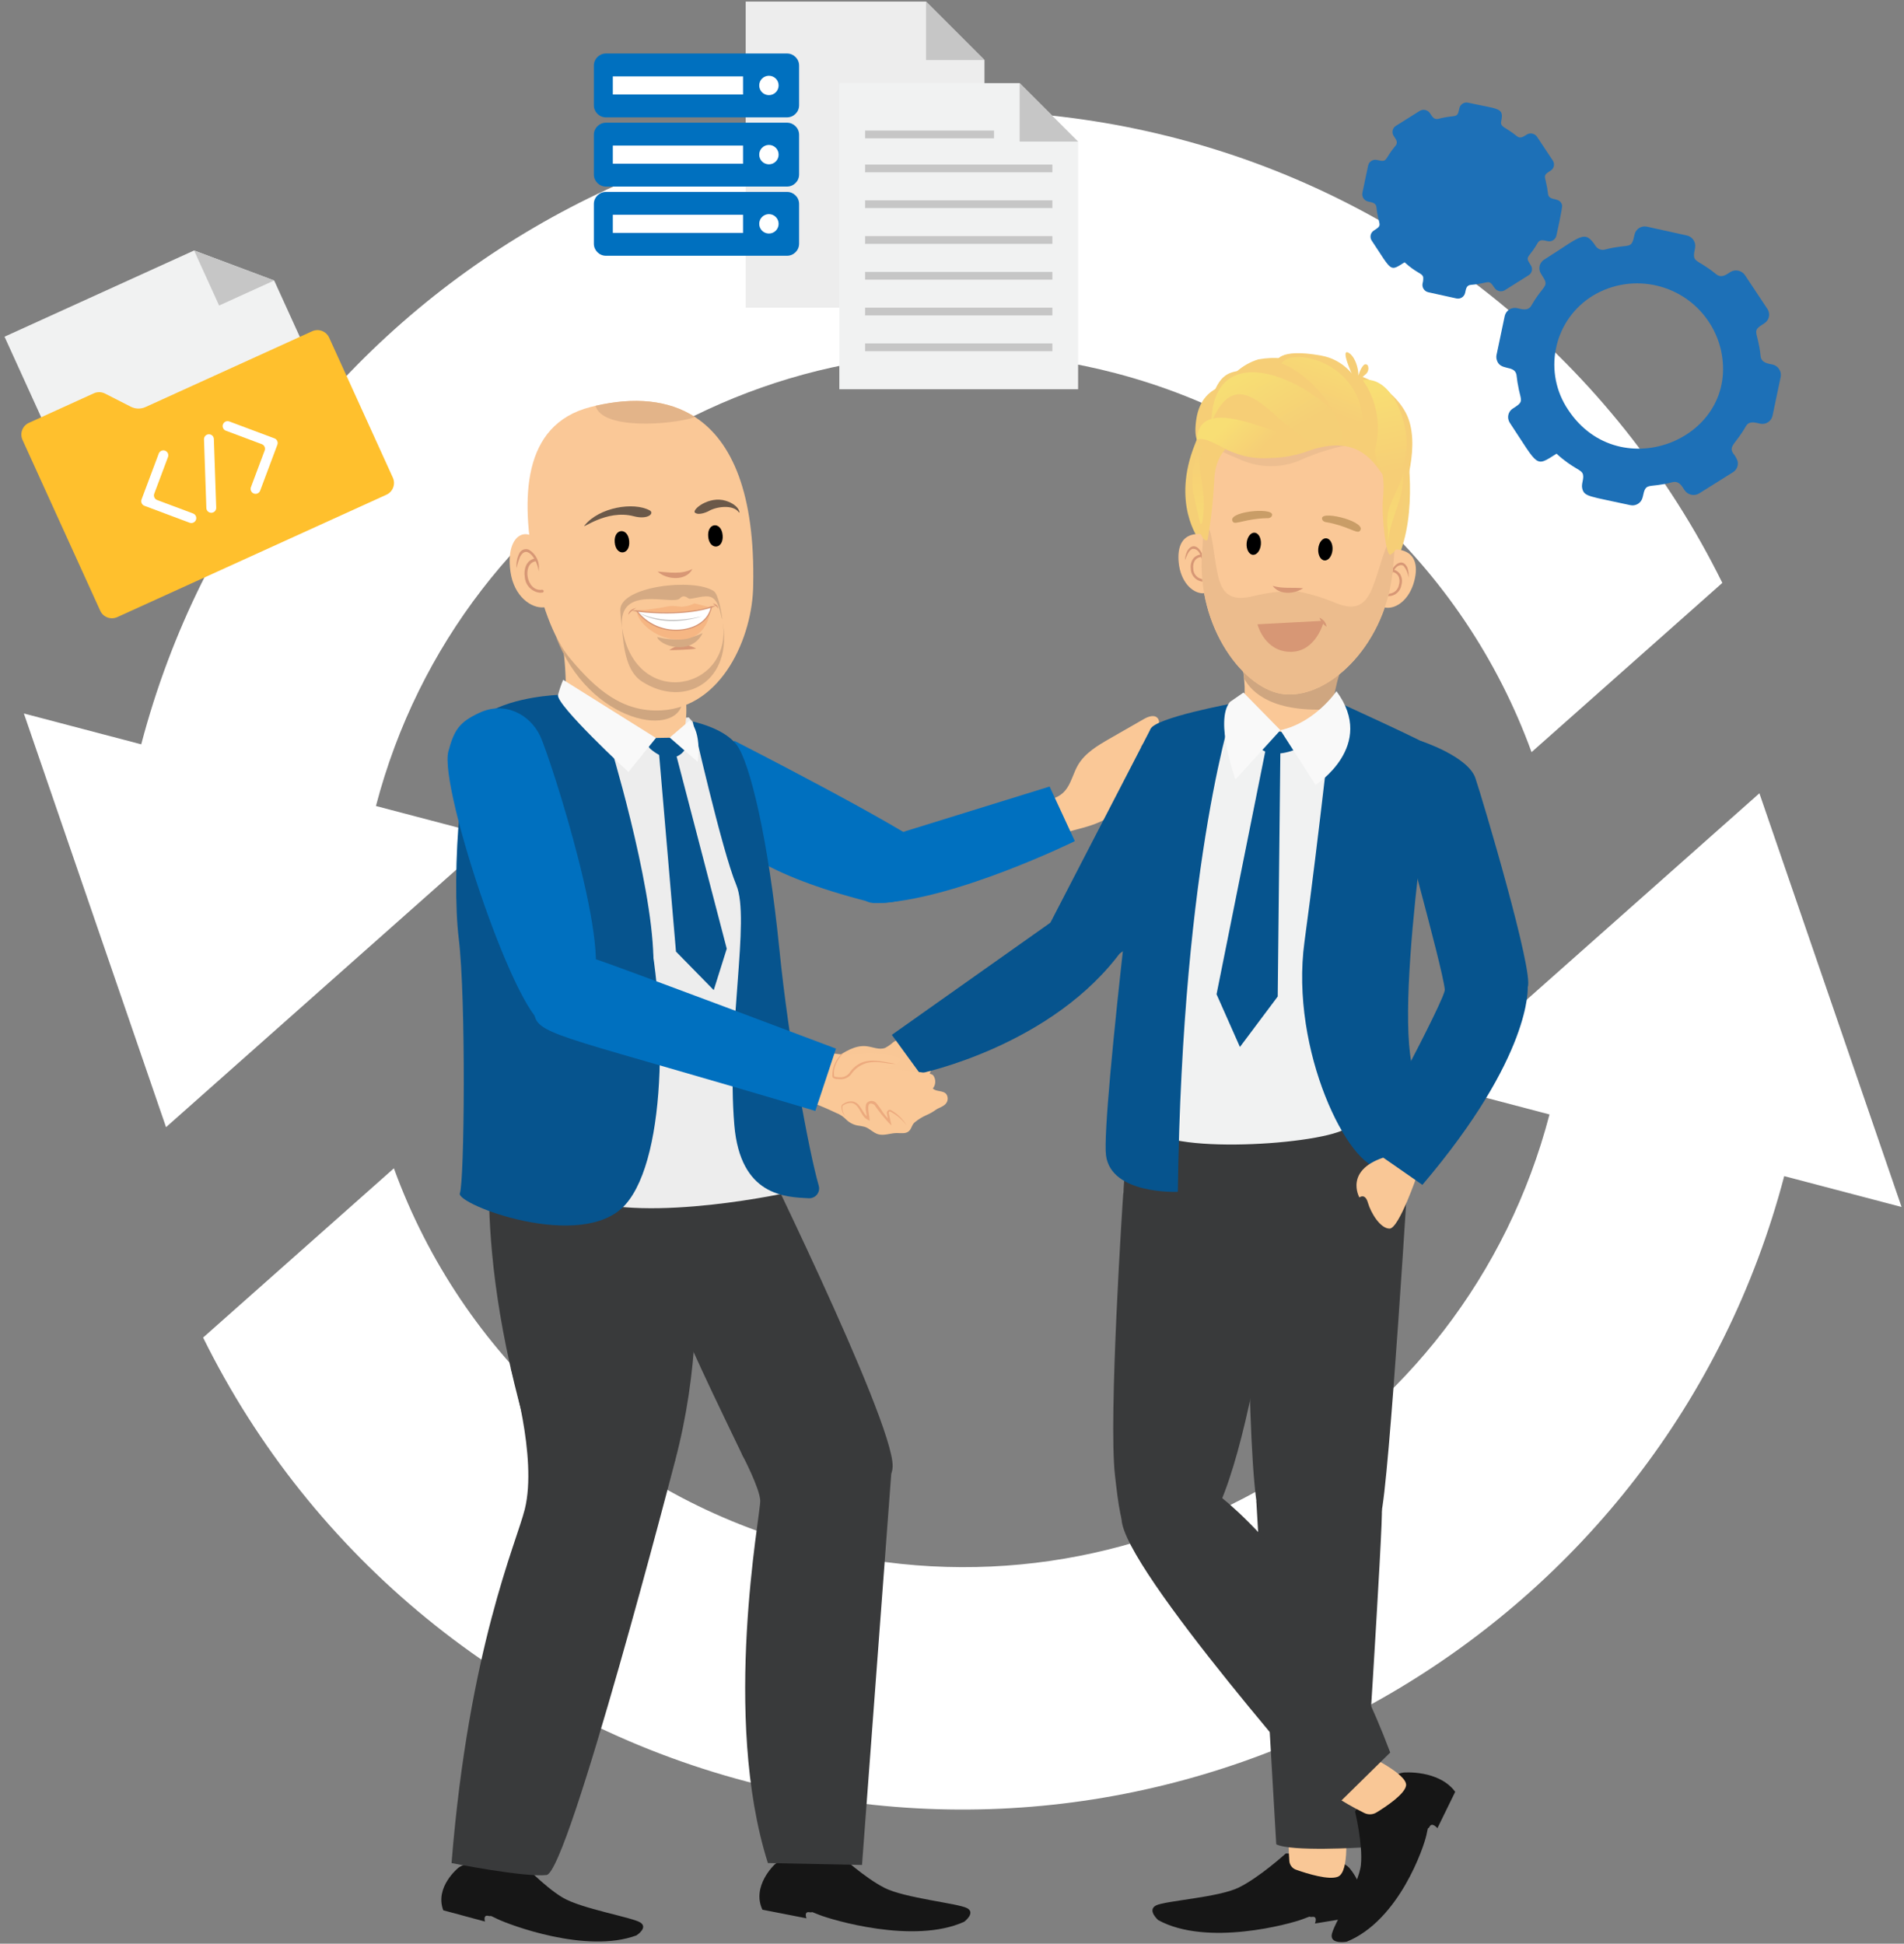 <?xml version="1.0" encoding="utf-8"?>
<svg xmlns="http://www.w3.org/2000/svg" xmlns:xlink="http://www.w3.org/1999/xlink" height="388" viewBox="0 0 380 388" width="380">
  <rect x="0" y="0" width="380" height="388" fill="#808080" stroke="none"/>
  <linearGradient id="a" x1="59.165%" x2="34.903%" y1="69.709%" y2="37.165%">
    <stop offset="0" stop-color="#f5cf76"/>
    <stop offset="1" stop-color="#f7de74"/>
  </linearGradient>
  <linearGradient id="b">
    <stop offset="0" stop-color="#f6ce76"/>
    <stop offset="1" stop-color="#f8de74"/>
  </linearGradient>
  <linearGradient id="c" x1="44.7%" x2="63.666%" xlink:href="#b" y1="63.093%" y2="3.347%"/>
  <linearGradient id="d" x1="55.218%" x2="47.875%" xlink:href="#b" y1="93.386%" y2="12.032%"/>
  <linearGradient id="e" x1="59.177%" x2="29.881%" xlink:href="#b" y1="58.52%" y2="33.506%"/>
  <linearGradient id="f" x1="50.126%" x2="49.833%" xlink:href="#b" y1="-8.027%" y2="140.54%"/>
  <linearGradient id="g" x1="50.2%" x2="49.77%" xlink:href="#b" y1="-33.527%" y2="119.171%"/>
  <g fill="none">
    <g transform="translate(4.765 20.465)">
      <path d="m28.373 204.538 65.314-57.952-23.422-6.157c16.894-64.614 82.969-103.3 147.584-86.406 38.429 10.047 69.473 38.326 83.052 75.653l38.077-33.785c-21.645-43.848-61.219-76.173-108.506-88.629-90.405-23.765-183.286 30.449-207.051 120.854l-23.422-6.157z" fill="#fff"/>
      <path d="m304.484 201.999c-16.894 64.614-82.969 103.299-147.584 86.406-38.428-10.047-69.473-38.326-83.052-75.653l-38.077 33.785c21.645 43.848 61.219 76.173 108.506 88.629 90.405 23.765 183.286-30.449 207.051-120.854l23.422 6.157-28.373-82.579-65.314 57.952z" fill="#fff"/>
      <path d="m169.865 197.467c-.444.002-.876-.146-1.226-.419-.442-.561-.382-1.367.137-1.858.52-.457 1.148-.771 1.826-.914.314-.502-.622-.811-1.196-.667-4.828 1.213-9.462 3.099-13.766 5.601-.894-.733-1.125-2.006-.546-3.006.592-.953 1.408-1.747 2.378-2.312l4.428-3.083c1.894-1.319 4.022-2.7 6.314-2.423 1.241.15 2.517.781 3.681.324.548-.284 1.056-.638 1.512-1.054 3.197-2.368 8.268-.251 7.997 3.867-.371 5.637-7.284 6.371-11.536 5.944z" fill="#f9c796"/>
      <path d="m204.859 163.729-31.635 22.384 5.607 7.704s26.615-5.437 40.493-24.799c0 0-2.278-7.11-14.465-5.289z" fill="#06548e"/>
      <path d="m141.884 127.456s32.8 16.715 39.687 22.086-6.449 11.658-13.09 9.958c-40.964-10.488-31.725-24.767-32.626-30.22" fill="#0070bf"/>
      <path d="m99.211 351.208s-9.566-.967-12.476 1.156c0 0-4.793 3.834-3.031 8.502l8.323 2.24s-.421-1.378.632-1.135-.334-.43 1.884.647 17.68 6.983 27.716 3.255c0 0 2.414-1.537.762-2.578s-11.783-2.748-15.506-4.975-8.302-7.114-8.302-7.114z" fill="#161616"/>
      <path d="m162.625 349.644s-9.967-.312-12.798 2.092c0 0-4.635 4.309-2.426 9.009l8.788 1.718s-.549-1.395.558-1.219-.381-.421 2.001.534 18.853 5.95 28.916 1.374c0 0 2.367-1.762.573-2.72s-12.407-1.995-16.44-4.029-9.172-6.76-9.172-6.76z" fill="#161616"/>
      <path d="m93.999 201.906s-5.778 25.382 8.227 69.233c1.779 5.569 27.436 1.178 27.763-.06 9.422-35.737-.042-66.931-.999-68.456s-34.991-.716-34.991-.716z" fill="#393a3b"/>
      <path d="m144.229 203.733s29.289 59.152 29.161 68.464c-.129 9.312-25.968 6.322-30.098-2.413s-26.899-54.041-23.175-63.831 24.113-2.221 24.113-2.221z" fill="#393a3b"/>
      <path d="m97.163 252.63s5.406 17.718 2.809 28.177c-1.677 6.753-11.159 27.694-14.618 70.629 0 0 14.595 2.894 18.957 2.384s25.678-82.742 25.678-82.742z" fill="#393a3b"/>
      <path d="m143.292 269.785s3.583 6.794 3.675 9.324-7.755 43.123 1.526 72.323l18.783.385 5.841-78.166s-22.892-10.303-29.825-3.865z" fill="#393a3b"/>
      <path d="m109.413 120.382s4.07 3.996 23.289 2.367c0 0 15.699 16.397 14.053 40.848s6.391 53.861 6.391 53.861-28.427 6.4-42.353 1.272-1.38-98.348-1.38-98.348z" fill="#ededed"/>
      <path d="m108.049 124.897c-.247 6.545 10.488 3.64 18.558 8.224 3.867 2.196 7.852-12.738 4.13-18.337-6.501 1.377-15.783-3.846-20.886-7.948-.606-.487-2.126-2.298-2.922-2.155.382 3.369 1.665 5.779 1.121 20.216z" fill="#fac897"/>
      <path d="m131.492 119.105c-7.753.821-13.57-.084-21.368-7.57-1.622-1.432-2.973-3.144-3.989-5.054 6.636 17.829 25.193 20.653 25.357 12.624z" fill="#cfa680"/>
      <path d="m119.277 124.649 6.428 2.807s2.865 2.925 2.565 3.388c-.428 1.27-.774 2.566-1.036 3.881l-13.06-5.038z" fill="#ededed"/>
      <path d="m121.102 124.65 6.131 2.807-9.676.356z" fill="#ededed"/>
      <path d="m127.237 121.337c-7.814.429-13.086-4.262-18.026-10.119-3.776-4.317-6.208-12.314-7.262-17.927-2.804-14.234-2.577-28.992 11.136-32.507.341-.087.679-.169 1.015-.245 7.643-1.757 14.516-1.23 19.875 2.265 7.432 4.849 11.954 15.407 11.584 33.501-.083 10.37-6.224 24.374-18.322 25.032z" fill="#fac897"/>
      <path d="m137.685 97.522c-4.051-2.665-18.603-.958-18.656 3.743.044 1.204.165 2.404.362 3.592-.941-8.903 10.159-4.37 11.534-5.874.8-.875 1.536-.059 1.817.051.445.175 2.568-.597 3.905-.432 2.183.271 2.369 3.826 2.751 4.62-.107-1.139-.755-5.07-1.713-5.701z" fill="#d5aa83"/>
      <path d="m126.492 93.632c2.363.158 4.748.612 6.94-.519-1.23 2.468-5.142 2.194-6.94.519z" fill="#d79775"/>
      <path d="m120.81 87.562c.232 2.826-2.655 3.064-2.887.236-.232-2.826 2.655-3.064 2.887-.236z" fill="#000"/>
      <path d="m136.575 86.631c.232 2.826 3.118 2.591 2.887-.236-.232-2.826-3.118-2.591-2.887.236z" fill="#000"/>
      <path d="m128.818 109.326c1.545-1.203 3.673-1.325 5.345-.308-.957.139-1.8.162-2.673.221-.81.042-1.854.064-2.672.087z" fill="#d79775"/>
      <path d="m133.948 81.886c-.725-.552 2.752-3.435 6.134-2.385 2.864.889 2.896 2.728 2.603 2.299-1.074-1.574-4.45-1.2-6.083-.205 0.0 0-1.819.928-2.653.292z" fill="#6b5949"/>
      <path d="m111.919 84.399c-.824 1.009 4.308-3.268 9.805-1.812 2.862.758 4.208-.617 3.167-1.176-3.217-1.727-10.022-.623-12.972 2.988z" fill="#6b5949"/>
      <path d="m135.468 105.906c-2.359 4.744-8.756 2.429-9.057.784 3.015.833 6.23.555 9.057-.784z" fill="#d5aa83"/>
      <path d="m139.399 103.222c2.401 12.494-7.689 17.772-16.036 12.357-2.39-1.55-3.625-4.77-3.972-10.723 2.68 16.792 22.638 12.463 20.008-1.635z" fill="#d5aa83"/>
      <path d="m133.975 62.804c-4.916 1.59-18.606 2.556-19.875-2.265 7.643-1.757 14.516-1.23 19.875 2.265z" fill="#e3b489"/>
      <path d="m105.38 93.207c1.278 5.201.886 7.348-1.623 7.568s-5.943-2.19-6.645-7.099c-1.314-9.185 5.767-10.644 8.267-.469z" fill="#fac897"/>
      <path d="m102.718 93.601c-.011-1.691-2.197-5.757-3.687-2.913-.311.727-.544 1.485-.694 2.262-.109-1.041.09-2.091.573-3.02.357-.663 1.154-.953 1.853-.674 1.513.882 2.298 2.628 1.954 4.345z" fill="#d79775"/>
      <path d="m102.999 97.856c-1.633-.17-2.907-1.487-3.023-3.125-.255-1.559.269-3.384 2.02-3.712.151-.031.299.067.33.218.001.003.001.006.002.009.029.154-.073.302-.227.331-0.0 0-0.0 0-0.0 0-1.377.256-1.775 1.767-1.564 3.062.233 1.426 1.236 2.853 2.887 2.623.155-.019.297.091.317.246.019.153-.087.293-.239.316-.166.024-.334.035-.502.031z" fill="#d79775"/>
      <path d="m121.085 101.373c5.825-.029 11.541.251 17.262-1.02-5.305 2.572-11.642 2.324-17.262 1.02z" fill="#d69675"/>
      <path d="m122.548 101.456c7.732-.851 5.238-1.19 8.649-.803.918-.03 1.819-.257 2.64-.668 0 0 2.745.716 3.052.725s.037 6.228-5.707 6.48-9.553-4.776-8.634-5.734z" fill="#f6b683"/>
      <path d="m122.351 101.533c4.017 5.663 13.837 4.687 14.845-.814 0 0-5.03 1.944-14.845.814z" fill="#fff"/>
      <path d="m129.989 105.444c-3.039.01-5.905-1.414-7.732-3.844l-.149-.21.257.029c9.678 1.115 14.74-.786 14.79-.807l.191-.073-.037.202c-.404 2.204-2.27 3.881-4.991 4.483-.765.165-1.547.239-2.329.221zm-7.39-3.767c2.34 2.84 6.078 4.124 9.669 3.322 2.547-.564 4.315-2.09 4.775-4.105-1.011.329-5.924 1.723-14.444.783z" fill="#d69675"/>
      <path d="m135.313 102.575c-4.115 1.304-8.973 1.469-12.781-.811 3.956 1.947 8.575 1.767 12.781.811z" fill="#c4c4c4"/>
      <path d="m120.639 102.23c.069-.758.893-1.233 1.58-1.329-.625.311-1.167.766-1.58 1.329z" fill="#d79775"/>
      <path d="m137.5 100.003c.492.036 1.133.444 1.036 1.005-.215-.465-.641-.659-1.036-1.005z" fill="#d79775"/>
      <path d="m106.611 118.253s11.932 22.266 16.906 41.53 5.099 50.617-3.474 60.222-33.93-.096-33.026-2.273 1.246-38.864-.226-50.87.186-41.563 5.624-44.938 14.196-3.67 14.196-3.67z" fill="#06548e"/>
      <path d="m106.611 118.253c.108-.467 10.182 9.203 10.182 9.203s8.513 27.725 8.845 43.201-22.792-36.196-19.027-52.404z" fill="#06548e"/>
      <path d="m90.88 121.836c5.124-2.413 10.135.335 12.154 4.6s15.242 45.256 9.862 50.452c-5.38 5.196-5.161 7.118-8.397 7.354-5.672.413-21.739-47.462-19.778-54.718 1.18-4.366 2.209-5.828 6.159-7.688z" fill="#0070bf"/>
      <path d="m133.49 123.571s6.36 1.273 8.866 4.785 6.179 18.244 8.438 40.78c1.846 18.421 5.851 40.168 7.85 47.097.298 1.039-.303 2.124-1.342 2.422-.213.061-.434.086-.655.073-4.661-.24-13.661-.42-14.856-14.622-1.612-19.165 3.259-41.075.392-47.92s-8.692-32.613-8.692-32.613z" fill="#06548e"/>
      <path d="m208.258 136.755c.898-1.384 1.279-3.05 2.108-4.478 1.405-2.422 3.931-3.914 6.349-5.301l6.822-3.913c.862-.494 2.078-.939 2.732-.18.692.803-.03 2.011-.735 2.795l-2.731 3.04c1.327-.961 2.715-1.834 4.155-2.614.424-.299.948-.422 1.461-.345.604.244.962.87.866 1.514-.109.624-.388 1.205-.805 1.681-.811 1.061-1.764 2.005-2.834 2.806.359-.168.785-.589.93.148.572.862-2.132 2.105-3.338 3.044-2.303 1.794-3.414 4.768-5.557 6.754-3.515 3.258-8.912 3.182-13.218 5.267l-1.11-3.089c-.521-1.45-1.252-3.628.521-4.346 1.818-.736 3.181-.931 4.383-2.784z" fill="#fac897"/>
      <path d="m176.122 145.403 28.592-8.86 5.038 10.899s-24.286 11.938-39.571 12.369c-7.674.217.061-12.586 5.941-14.408z" fill="#0070bf"/>
      <path d="m168.305 189.737c.321-.056 6.399.383 6.613 1.263.178.731-3.369 2.113-3.793 1.867 3.057.141 6.105.436 9.132.884.429.027.843.168 1.2.407.602.789.583 1.888-.044 2.656.726.735 2.072.32 2.704 1.155.324.495.344 1.129.053 1.644-.421.762-1.489 1.016-2.061 1.39-.644.468-1.338.862-2.071 1.173-.791.356-1.532.816-2.202 1.368-.621.469-.616 1.23-1.175 1.769-.629.606-1.641.389-2.514.402-1.238.02-2.493.587-3.678.23-.966-.292-1.676-1.148-2.633-1.467-.493-.122-.992-.215-1.496-.276-.848-.171-1.627-.588-2.239-1.2-.548-.568-1.214-1.008-1.951-1.29-2.474-1.186-5.02-2.218-7.622-3.088-.298-3.251.643-8.094 4.04-8.743 1.567-.15 3.146-.096 4.699.161 1.684.196 3.39.092 5.038-.306z" fill="#fac897"/>
      <path d="m157.957 201.299 4.124-12.441s-43.856-16.56-47.917-17.833c-3.92-1.228-14.499 1.84-12.224 11.282.966 4.01 7.216 4.386 56.017 18.992z" fill="#0070bf"/>
      <path d="m234.523 87.25s-5.561-7.215-.794-19.051 3.411-15.315 12.195-14.625 28.717 7.487 29.507 11.503 2.837 16.823-1.273 26.036c-4.11 9.213-1.581-.783-6.497-6.305s-15.057-8.178-19.074-6.633-9.86 10.972-11.625 11.065-2.438-1.989-2.438-1.989z" fill="#f5cf76"/>
      <path d="m249.182 128.342c-1.464-1.652-2.053-1.422-2.053-1.422-2.852-2.979-6.464-.151-4.924-3.101 1.177-2.582 1.648-5.43 1.366-8.253-.068-1.117-.22-2.227-.457-3.321l19.511 1.531c-.766 2.001-1.251 4.099-1.441 6.234-.141 1.726 1.423 1.041-.182 1.922-10.735 5.895-11.768 6.469-11.82 6.41z" fill="#fac897"/>
      <path d="m262.625 113.775c-.726 2.383-1.226 4.829-1.494 7.305-11.685.832-16.077-3.21-17.609-6.133-.022-.915-.16-1.823-.408-2.703z" fill="#cfa680"/>
      <path d="m237.97 92.156c-.141 3.243-.693 5.898-2.761 5.809s-4.348-2.304-4.729-6.133c-.321-3.23.703-5.716 3.999-5.71 2.07.004 3.631 2.791 3.49 6.035z" fill="#fac897"/>
      <path d="m235.239 92.309c.803-1.816-1.385-5.408-3.024-2.829-.295.584-.461 1.225-.486 1.878.358-.817.618-1.786 1.405-2.232 1.474-.332 2.128 2.008 2.105 3.182z" fill="#d79775"/>
      <path d="m235.469 95.658c.136-.004.243-.117.239-.253-.004-.133-.113-.24-.247-.239-1.176-.029-2.105-1.006-2.076-2.182 0-.002 0-.004 0-.006-.09-.607.071-1.225.447-1.71.286-.311.676-.506 1.097-.549.136-.006.241-.122.234-.258 0-0-0-0-0-.001.007-.123-.086-.229-.209-.237-.016-.001-.033-0-.049.002-.553.05-1.067.305-1.442.714-.466.583-.673 1.332-.57 2.072-.004 1.434 1.137 2.608 2.57 2.646z" fill="#d79775"/>
      <path d="m270.046 94.674c-.367 3.225-.236 5.934 1.821 6.168s4.654-1.598 5.628-5.32c.821-3.141.198-5.756-3.059-6.264-2.045-.319-4.022 2.191-4.389 5.416z" fill="#fac897"/>
      <path d="m272.719 95.25c.159-1.161 1.173-3.374 2.576-2.815.595.677.96 1.526 1.04 2.423.077-.65.014-1.308-.187-1.931-1.217-2.804-3.938.405-3.428 2.322z" fill="#d79775"/>
      <path d="m272.362 98.54c1.289-.006 2.379-.953 2.565-2.229.217-.715.13-1.487-.24-2.136-.306-.463-.774-.794-1.312-.93-.133-.027-.263.059-.29.193-.027.132.058.261.189.289.41.11.766.366 1.002.719.292.537.354 1.17.172 1.753-.152 1.167-1.222 1.99-2.389 1.838-.001-0-.003-0-.004-.001-.134-.021-.26.071-.281.206-.021.133.07.258.202.28.128.016.257.022.387.017z" fill="#d79775"/>
      <path d="m273.748 87.256c-.162 1.816-.349 3.694-.5 5.617-1.161 14.792-12.329 25.98-21.517 25.259-8.149-.64-17.739-13.456-16.578-28.249.155-1.972.228-3.884.29-5.713.413-11.878.46-20.247 20.47-19.319 18.949.882 18.926 10.241 17.835 22.404z" fill="#fac897"/>
      <path d="m234.094 67.278s4.454 2.266 9.17 4.208c3.514 1.433 7.442 1.474 10.985.115 12.034-5.428 19.489-3.413 19.489-3.413z" fill="#edbe90"/>
      <path d="m273.748 87.256c-.162 1.816-.349 3.694-.5 5.617-1.161 14.792-12.329 25.98-21.517 25.259-8.149-.64-17.739-13.456-16.578-28.249.155-1.972.228-3.884.29-5.713.142-.059.303-.055.441.012 1.387.808 1.473 6.133 2.475 10.4 1.002 4.265 3.338 4.883 7.281 3.885 2.606-.621 5.272-.951 7.95-.985 2.64.451 5.223 1.193 7.699 2.213 3.742 1.601 6.146 1.355 7.801-2.702 1.655-4.059 2.571-9.305 4.065-9.887.209-.052.431.004.591.148z" fill="#ecbc8d"/>
      <path d="m246.53 104.381 12.612-.667s-1.453 5.729-6.356 5.694-6.256-5.026-6.256-5.026z" fill="#fff"/>
      <path d="m258.569 102.855c.275.735.775 1.364 1.429 1.798-.113-.815-.661-1.504-1.429-1.798z" fill="#d79775"/>
      <path d="m252.036 106.819c2.564-.08 6.078-.351 7.222-3.068l-.235-.074c-1.056 2.647-4.491 2.983-6.987 3.143z" fill="#c5c5c5"/>
      <path d="m252.784 109.654c-5.032-.037-6.478-5.157-6.492-5.208l-.08-.294 13.25-.702-.082.325c-.015.058-1.511 5.738-6.367 5.877-.075.002-.152.003-.229.003z" fill="#d79775"/>
      <ellipse cx="245.514" cy="88.115" fill="#000" rx="2.217" ry="1.427" transform="matrix(.078 -.997 .997 .078 138.46 325.983)"/>
      <ellipse cx="259.809" cy="89.237" fill="#000" rx="2.217" ry="1.427" transform="matrix(.078 -.997 .997 .078 150.518 341.269)"/>
      <path d="m249.243 96.483c1.342 1.865 4.328 1.656 6.068.476-2.075-.211-4.045.13-6.068-.476z" fill="#d79775"/>
      <path d="m235.892 87.412c.151.051.316-.031.367-.182.006-.018.01-.037.013-.056.647-3.735 1.072-7.505 1.273-11.29.063-2.559.624-8.324 7.674-9.253 8.034-1.059 22.705.745 24.391 3.707s1.989 5.05 1.645 8.686.643 11.796 1.502 11.228c.986-.651 2.741-1.956 2.392-11.773s-1.507-12.844-5.599-14.038-12.862-4.847-20.327-3.165-12.224.087-13.628 5.908c-1.352 5.602-2.42 19.173.298 20.229z" fill="#f6ce76"/>
      <path d="m275.149 78.478s3.971-10.437.606-16.632-10.918-7.834-10.918-7.834l3.27 11.775s7.018 8.815 7.042 12.692z" fill="#f6ce76"/>
      <path d="m268.982 63.524s-1.2-11.374-10.027-12.997-8.989 1.271-8.989 1.271 12.927 10.783 13.295 11.277 5.721.449 5.721.449z" fill="#f6ce76"/>
      <path d="m262.465 63.219s-2.094-14.442-16.128-11.938c-3.216 1.011-5.85 3.341-7.248 6.408-2.507 5.269 23.376 5.53 23.376 5.53z" fill="#f6ce76"/>
      <path d="m242.812 56.185s-7.571-.919-8.8 6.925 3.722 5.171 3.722 5.171l1.515.7c5.253 2.365 11.213 2.625 16.652.726 8.782-3.265 12.494.503 14.92 4.072s2.829-4.54 2.829-4.54l-12.666-8.173z" fill="#f6ce76"/>
      <path d="m249.129 82.311c.126-1.601-9.461-.607-7.785 1.44.447.546 2.738-.701 6.709-.774.525.048 1.038-.18 1.076-.666z" fill="#c99d67"/>
      <path d="m259.082 82.964c.125-1.601 9.44.877 7.465 2.637-.527.47-2.595-1.119-6.506-1.811-.526-.034-.997-.339-.959-.826z" fill="#c99d67"/>
      <path d="m236.97 63.947c.703-25.863 41.441 6.389 20.98 4.039-7.408-1.587-15.067-18.258-20.98-4.039z" fill="url(#a)"/>
      <path d="m263.296 67.816c-.436-6.372-6.548-13.518-12.316-15.74 2.322-3.588 17.193.193 16.156 13.406-.174 2.215-3.822 3.007-3.84 2.334z" fill="url(#c)"/>
      <path d="m269.705 69.133c1.214-4.71.312-9.715-2.471-13.704 5.581-.959 9.177 8.004 8.715 13.891-.478 6.09-4.273 5.334-4.286 5.499-.915-2.063-2.133-3.219-1.958-5.685z" fill="url(#d)"/>
      <path d="m234.094 67.278c.69-10.477 18.96 1.346 23.769.309-14.512 8.395-19.551-1.534-23.769-.309z" fill="url(#e)"/>
      <path d="m234.492 69.947c-2.566 5.399-.762 8.799.262 14.109.123-.009.246-0.0.367.025 1.105-5.792-.586-9.059-.629-14.134z" fill="url(#f)"/>
      <path d="m272.267 85.382c-.914-4.709 1.996-7.271 3.036-11.485.205 5.315-2.537 8.643-3.039 13.752z" fill="url(#g)"/>
      <path d="m265.755 55.801c.712-.108 1.311-1.005 1.933-1.462.441-.32.685-.844.649-1.388-.009-.117-.032-.233-.07-.345-.089-.271-.381-.419-.652-.33-.078.026-.149.07-.207.128-.941 1.005-.911 2.174-1.652 3.397z" fill="#f6ce76"/>
      <path d="m265.928 56.121c.927-1.283.194-4.626-1.117-5.853-.121-.115-.255-.214-.401-.296-.012.013-2.166-1.606 1.517 6.149z" fill="#f6ce76"/>
      <path d="m251.856 349.521s9.908.112 12.61 2.807c0 0 4.407 4.81 2.003 9.73l-8.8 1.442s.608-1.465-.499-1.327.397-.432-2.01.481-18.981 5.511-28.764.173c0 0-2.27-1.988-.446-2.931s12.405-1.575 16.5-3.567 9.408-6.809 9.408-6.809z" fill="#161616"/>
      <path d="m252.538 344.469c-.155 2.185-.148 4.378.021 6.561.067.821.627 1.518 1.414 1.761 2.196.773 6.493 2.1 8.283 1.369 2.456-1.003 1.501-9.827 1.501-9.827z" fill="#f9c796"/>
      <path d="m271.006 280.775c.412 1.128-3.9 67.548-3.9 67.548s-14.226.889-17.158-.635l-3.971-68.461c0-0 21.107-9.204 25.03 1.549z" fill="#393a3b"/>
      <path d="m276.569 208.644s-4.117 68.075-5.764 73.336-1.621 6.167-1.621 6.167-19.971 5.12-22.694-6.137-2.151-67.684-2.151-67.684 18.219-21.15 32.231-5.682z" fill="#393a3b"/>
      <path d="m251.307 215.589s-6.565 68.095-19.001 72.531-13.226-2.569-14.545-14.093 1.554-54.942 1.653-56.268 31.893-2.17 31.893-2.17z" fill="#393a3b"/>
      <path d="m265.671 341.117s5.637-7.232 9.689-7.749c0 0 7.001-.617 10.304 3.842l-3.551 7.266s-1.044-1.248-1.531-.357-.187-.529-.668 1.742-5.393 16.984-15.893 21.27c0 0-3.144.585-3.016-1.273s5.437-9.993 5.843-14.095-1.176-10.646-1.176-10.646z" fill="#161616"/>
      <path d="m261.281 337.855c1.993 1.317 4.065 2.509 6.206 3.569.776.4 1.703.37 2.452-.079 1.956-1.195 5.607-3.632 5.917-5.35.425-2.356-8.44-6.473-8.44-6.473z" fill="#f9c796"/>
      <path d="m236.946 276.881s21.483 14.425 35.751 52.491l-11.148 10.96s-42.228-47.739-42.465-57.539c-.131-5.393 12.989-11.652 17.862-5.912z" fill="#393a3b"/>
      <path d="m270.544 199.975c-16.109 6.137-32.917 5.458-48.403 1.384 0 0-6.53 23.083.751 26.276s49.777 7.645 53.044-8.317-5.392-19.342-5.392-19.342z" fill="#393a3b"/>
      <path d="m261.14 121.628s4.439 9.428.546 19.092 2.784 62.115 3.035 62.843c1.285 3.725-31.318 6.638-38.872 2.207s12.392-83.487 12.392-83.487 5.856 4.544 11.392 4.16 11.508-4.814 11.508-4.814z" fill="#f1f2f2"/>
      <g fill="#06548e">
        <path d="m224.84 125.11-20.379 39.405s11.506 11.743 16.641 2.755 5.496-9.848 5.496-9.848 14.974-37.607-1.758-32.311z"/>
        <path d="m261.394 119.305s19.771 8.956 20.047 9.628-9.144 57.39-3.234 66.515 7.245 10.901 7.245 10.901-8.555 6.139-14.713 6.315-18.127-23.285-15.156-45.133 5.811-48.226 5.811-48.226z"/>
        <path d="m241.638 119.869s-10.434 30.223-11.334 97.578c0 0-13.335.608-14.332-7.298s8.162-82.752 8.867-85.039 16.798-5.241 16.798-5.241z"/>
        <path d="m252.447 126.879 1.095 2.36s-5.027 2.13-7.296-.876 5.873-3.968 6.201-1.484z"/>
        <path d="m250.771 129.47-.526 48.982-7.544 10.077-4.666-10.521 9.717-48.452z"/>
      </g>
      <path d="m261.965 117.514s-4.257 6.277-11.186 7.777l7.016 10.926c-0 0 12.258-7.808 4.17-18.704z" fill="#f9f9f9"/>
      <path d="m250.779 125.291-8.97 9.845s-4.223-11.717-1.113-15.475l2.711-1.881z" fill="#f9f9f9"/>
      <path d="m278.772 127.433s9.454 3.063 10.927 7.441 11.7 38.771 10.436 41.698-16.023 5.389-16.549.473-9.944-37.971-10.008-40.18 5.193-9.432 5.193-9.432z" fill="#06548e"/>
      <path d="m278.096 214.041s-3.649 10.731-5.523 10.742c-1.873.011-3.762-3.179-4.332-5.168s-1.699-1.05-1.699-1.05-3.244-5.688 5.607-8.208 5.947 3.684 5.947 3.684z" fill="#f9c796"/>
      <path d="m300.135 176.572s.967 13.632-21.019 39.48l-11.2-7.785s15.947-29.585 15.67-31.222 12.095-14.798 16.549-.473z" fill="#06548e"/>
      <path d="m126.147 126.846c.226.006 3.072-.052 3.072-.052l2.633 2.493s-2.272 3.576-6.787-.236c-1.279-1.08 1.082-2.205 1.082-2.205z" fill="#06548e"/>
      <path d="m126.644 128.538 3.503 40.948 7.536 7.693 2.598-8.262-10.492-40.239z" fill="#06548e"/>
      <path d="m126.147 126.846-5.493 6.793s-14.562-13.476-14.043-15.386c.266-1.028.607-2.036 1.02-3.015z" fill="#f9f9f9"/>
      <path d="m128.896 126.768 5.578 4.84s.949-5.718-1.62-8.224z" fill="#f9f9f9"/>
      <path d="m163.646 189.585c-1.168 1.308-2.206 2.918-1.931 4.745.017.08.033.095.065.116.453.105.918.149 1.382.131.757-.057 1.434-.493 1.798-1.16 2.514-3.182 5.727-2.063 9.07-1.495-1.617.036-3.189-.539-4.763-.363-1.568.109-3.013.886-3.968 2.134-.453.749-1.245 1.228-2.119 1.281-.545-.056-1.728.102-1.823-.588-.059-1.877.794-3.666 2.29-4.801z" fill="#ecaa7e"/>
      <path d="m164.04 202.511c-.581-.566-.897-1.351-.869-2.162.013-.27.278-.416.431-.497.514-.362 1.142-.526 1.768-.461 1.748.298 1.912 2.545 3.264 3.233l-.343.248c-.044-.983-.522-2.035-.153-3.036.398-.572 1.185-.713 1.757-.315.061.042.117.09.17.142.512.612.977 1.261 1.391 1.944.453.619.948 1.206 1.481 1.758l-.373.199-.312-1.771c-.068-.319.136-.632.454-.699.091-.019.185-.017.275.007 1.339.73 2.454 1.811 3.223 3.128-.864-1.176-1.986-2.139-3.28-2.814-.253-.029-.36.078-.315.335l.387 1.727.162.723-.535-.524c-1.05-1.132-2.015-2.339-2.887-3.612-1.903-1.104-1.009 1.776-.968 2.747l.049.442-.392-.194c-1.531-.734-1.479-2.912-3.12-3.343-.555-.067-1.117.056-1.593.35-.182.085-.33.154-.347.309-.069.774.174 1.544.676 2.139z" fill="#ecaa7e"/>
      <path d="m287.643 38.001c.174-.831.261-1.537 1.177-1.607 3.767-.298 3.422-1.305 4.695.612.454.68 1.364.88 2.061.454l4.749-2.985c.517-.319.772-.932.633-1.523-.125-.548-.679-1.032-.808-1.599-.16-.701.624-.954 1.963-3.306.452-.794 1.137-.566 1.988-.378.781.187 1.565-.294 1.752-1.075.002-.008.004-.016.006-.025-.099.459 1.253-5.557 1.139-6.06-.392-1.721-2.47-.755-2.786-2.14-.102-.906-.262-1.805-.478-2.691-.284-1.148-.332-1.268.981-2.084.67-.423.87-1.31.447-1.98-.009-.014-.018-.028-.027-.041l-3.129-4.722c-.457-.68-1.369-.879-2.068-.452-.707.443-1.275.888-1.991.3-2.264-1.854-3.357-1.764-3.1-2.97.573-2.755-.476-2.343-6.59-3.689-.781-.187-1.565.294-1.752 1.075-.002.008-.004.016-.006.025-.461 2.223-.536 1.162-4.162 2.113-.894.23-1.236-.411-1.702-1.114-.454-.68-1.363-.883-2.063-.46l-4.749 2.985c-.517.322-.774.936-.638 1.53.131.576.666.965.804 1.571.071.317-.022.648-.248.882-2.396 2.835-1.418 3.326-3.694 2.823-.785-.183-1.57.306-1.753 1.091-.001.005-.002.01-.004.016l-1.146 5.445c-.157.802.362 1.581 1.162 1.746.851.188 1.563.281 1.653 1.188.363 3.688 1.417 3.37-.525 4.596-.671.42-.875 1.304-.455 1.975.009.014.017.027.026.04 4.134 6.227 3.542 6.217 6.554 4.328 2.485 2.244 3.535 2.159 3.711 2.933.046.437.005.88-.119 1.302-.151.801.365 1.576 1.162 1.746l5.57 1.226c.779.188 1.563-.291 1.751-1.071.002-.01.005-.019.007-.029z" fill="#1d70b7"/>
      <path d="m323.081 78.792c.674-3.206.863-1.673 5.932-3 1.354-.351 1.944.864 2.421 1.586.645.969 1.942 1.254 2.934.644l6.757-4.235c.733-.462 1.094-1.336.902-2.18-.191-.572-.49-1.102-.881-1.561-.978-1.482.517-1.883 2.523-5.406.68-1.198 1.967-.725 2.825-.539 1.116.263 2.233-.429 2.496-1.545.002-.009.004-.018.006-.027l1.627-7.744c.222-1.141-.513-2.249-1.651-2.487-.875-.197-2.217-.308-2.356-1.685-.544-5.268-2-4.826.751-6.542.954-.599 1.242-1.857.643-2.811-.012-.02-.025-.039-.038-.058l-4.456-6.715c-.645-.97-1.941-1.257-2.936-.651-.705.45-1.743 1.326-2.843.428-4.088-3.345-4.874-2.033-4.2-5.238.22-1.141-.515-2.247-1.651-2.487l-7.924-1.75c-1.114-.264-2.231.426-2.495 1.54-.002.01-.005.021-.007.031-.674 3.206-.856 1.671-5.932 3-.702.176-1.438-.11-1.837-.714-2.247-3.379-2.806-1.968-10.275 2.719-.73.46-1.091 1.33-.9 2.172.174.766.96 1.456 1.15 2.288.238 1.046-.915 1.403-2.786 4.687-.687 1.2-1.974.727-2.832.541-1.117-.262-2.235.432-2.497 1.549-.002.008-.003.015-.005.023l-1.627 7.744c-.06.289-.057.587.009.874.558 2.448 3.5 1.044 3.96 3.062.111 1.038.278 2.07.498 3.09.085.373.247 1.014.298 1.239.265 1.162.127 1.412-1.509 2.449-.732.458-1.093 1.33-.898 2.171.057.248.158.484.299.697 5.856 8.836 5.009 8.856 9.313 6.154 3.536 3.198 5.033 3.077 5.284 4.178.201.882-.364 1.828-.162 2.715.394 1.727 1.36 1.554 9.567 3.366 1.114.264 2.231-.426 2.495-1.54.002-.011.005-.021.007-.032zm-14.844-17.41c-5.009-7.381-3.086-17.425 4.294-22.434.161-.109.324-.215.488-.319 8.081-4.949 18.644-2.411 23.594 5.67.944 1.541 1.638 3.221 2.058 4.978 4.055 17.786-20.156 27.607-30.434 12.104z" fill="#1d70b7"/>
    </g>
    <g transform="translate(.903 .316)">
      <path d="m195.579 61.102h-47.656v-61.102h35.989l11.667 11.668z" fill="#ededed"/>
      <path d="m183.912 11.668h11.667l-11.667-11.668z" fill="#c6c6c6"/>
      <path d="m214.267 77.385h-47.656v-61.102h35.988l11.668 11.667z" fill="#f1f2f2"/>
      <g fill="#c6c6c6">
        <path d="m202.599 27.95h11.668l-11.668-11.667z"/>
        <path d="m171.751 25.75h25.735v1.547h-25.735z"/>
        <path d="m171.751 32.535h37.376v1.547h-37.376z"/>
        <path d="m171.751 39.677h37.376v1.547h-37.376z"/>
        <path d="m171.751 46.819h37.376v1.547h-37.376z"/>
        <path d="m171.751 53.961h37.376v1.547h-37.376z"/>
        <path d="m171.751 61.102h37.376v1.547h-37.376z"/>
        <path d="m171.751 68.244h37.376v1.547h-37.376z"/>
      </g>
      <path d="m120.032 37.991h36.136c1.333 0 2.414 1.081 2.414 2.414v7.918c0 1.333-1.081 2.414-2.414 2.414h-36.136c-1.333 0-2.414-1.081-2.414-2.414v-7.918c0-1.333 1.081-2.414 2.414-2.414z" fill="#0070bf"/>
      <path d="m121.404 42.557h25.99v3.615h-25.99z" fill="#fff"/>
      <circle cx="152.558" cy="44.364" fill="#fff" r="1.936"/>
      <path d="m120.032 24.178h36.136c1.333 0 2.414 1.081 2.414 2.414v7.918c0 1.333-1.081 2.414-2.414 2.414h-36.136c-1.333 0-2.414-1.081-2.414-2.414v-7.918c0-1.333 1.081-2.414 2.414-2.414z" fill="#0070bf"/>
      <path d="m121.404 28.744h25.99v3.615h-25.99z" fill="#fff"/>
      <circle cx="152.558" cy="30.551" fill="#fff" r="1.936"/>
      <path d="m120.032 10.365h36.136c1.333 0 2.414 1.081 2.414 2.414v7.918c0 1.333-1.081 2.414-2.414 2.414h-36.136c-1.333 0-2.414-1.081-2.414-2.414v-7.918c0-1.333 1.081-2.414 2.414-2.414z" fill="#0070bf"/>
      <path d="m121.404 14.931h25.99v3.615h-25.99z" fill="#fff"/>
      <circle cx="152.558" cy="16.739" fill="#fff" r="1.936"/>
      <path d="m66.406 83.354-48.818 22.206-17.588-38.667 37.83-17.208 15.986 5.99z" fill="#f1f2f2"/>
      <path d="m42.828 60.673 10.988-4.998-15.986-5.99z" fill="#c6c6c6"/>
      <path d="m3.588 87.493 15.513 34.104c.587 1.291 2.11 1.862 3.402 1.275 0 0 0-0.0 0-0l53.723-24.437c1.291-.587 1.862-2.11 1.275-3.402l-12.711-27.945c-.587-1.291-2.11-1.862-3.402-1.275l-33.255 15.127c-.933.424-2.008.4-2.921-.065l-5.158-2.63c-.697-.355-1.518-.374-2.23-.05l-12.959 5.895c-1.291.587-1.862 2.11-1.275 3.402 0 0 0 0.0 0.0 0z" fill="#ffc02d"/>
      <path d="m36.938 104.029-9.014-3.377c-.51-.191-.768-.759-.577-1.268 0 0 0-0.0 0-0l3.433-9.163c.192-.509.761-.766 1.27-.574.507.192.765.757.576 1.265l-2.742 7.318c-.191.51.067 1.077.577 1.268 0.0 0.0 0.0 0.0 0.0 0l7.169 2.686c.51.191.768.759.577 1.268-.191.51-.759.768-1.268.577z" fill="#fff"/>
      <path d="m49.753 98.2c-.51-.191-.768-.759-.577-1.268 0 0 0-0.0 0-0l2.742-7.318c.191-.51-.067-1.077-.577-1.268-0 0-0 0-0 0l-7.168-2.686c-.51-.191-.768-.759-.577-1.268.191-.51.759-.768 1.268-.577l9.014 3.377c.51.191.768.759.577 1.268-0.0 0-0.0 0-0.0 0l-3.433 9.163c-.191.51-.759.768-1.268.577 0 0 0 0 0 0z" fill="#fff"/>
      <path d="m41.299 102.045c-.544.019-1-.407-1.019-.951 0-0 0-0 0-0l-.468-13.704c-.019-.544.407-1.0.951-1.018.544-.019 1.0.407 1.018.951l.468 13.704c.019.544-.407 1-.951 1.018-0 0-0 0-0 0z" fill="#fff"/>
    </g>
  </g>
</svg>